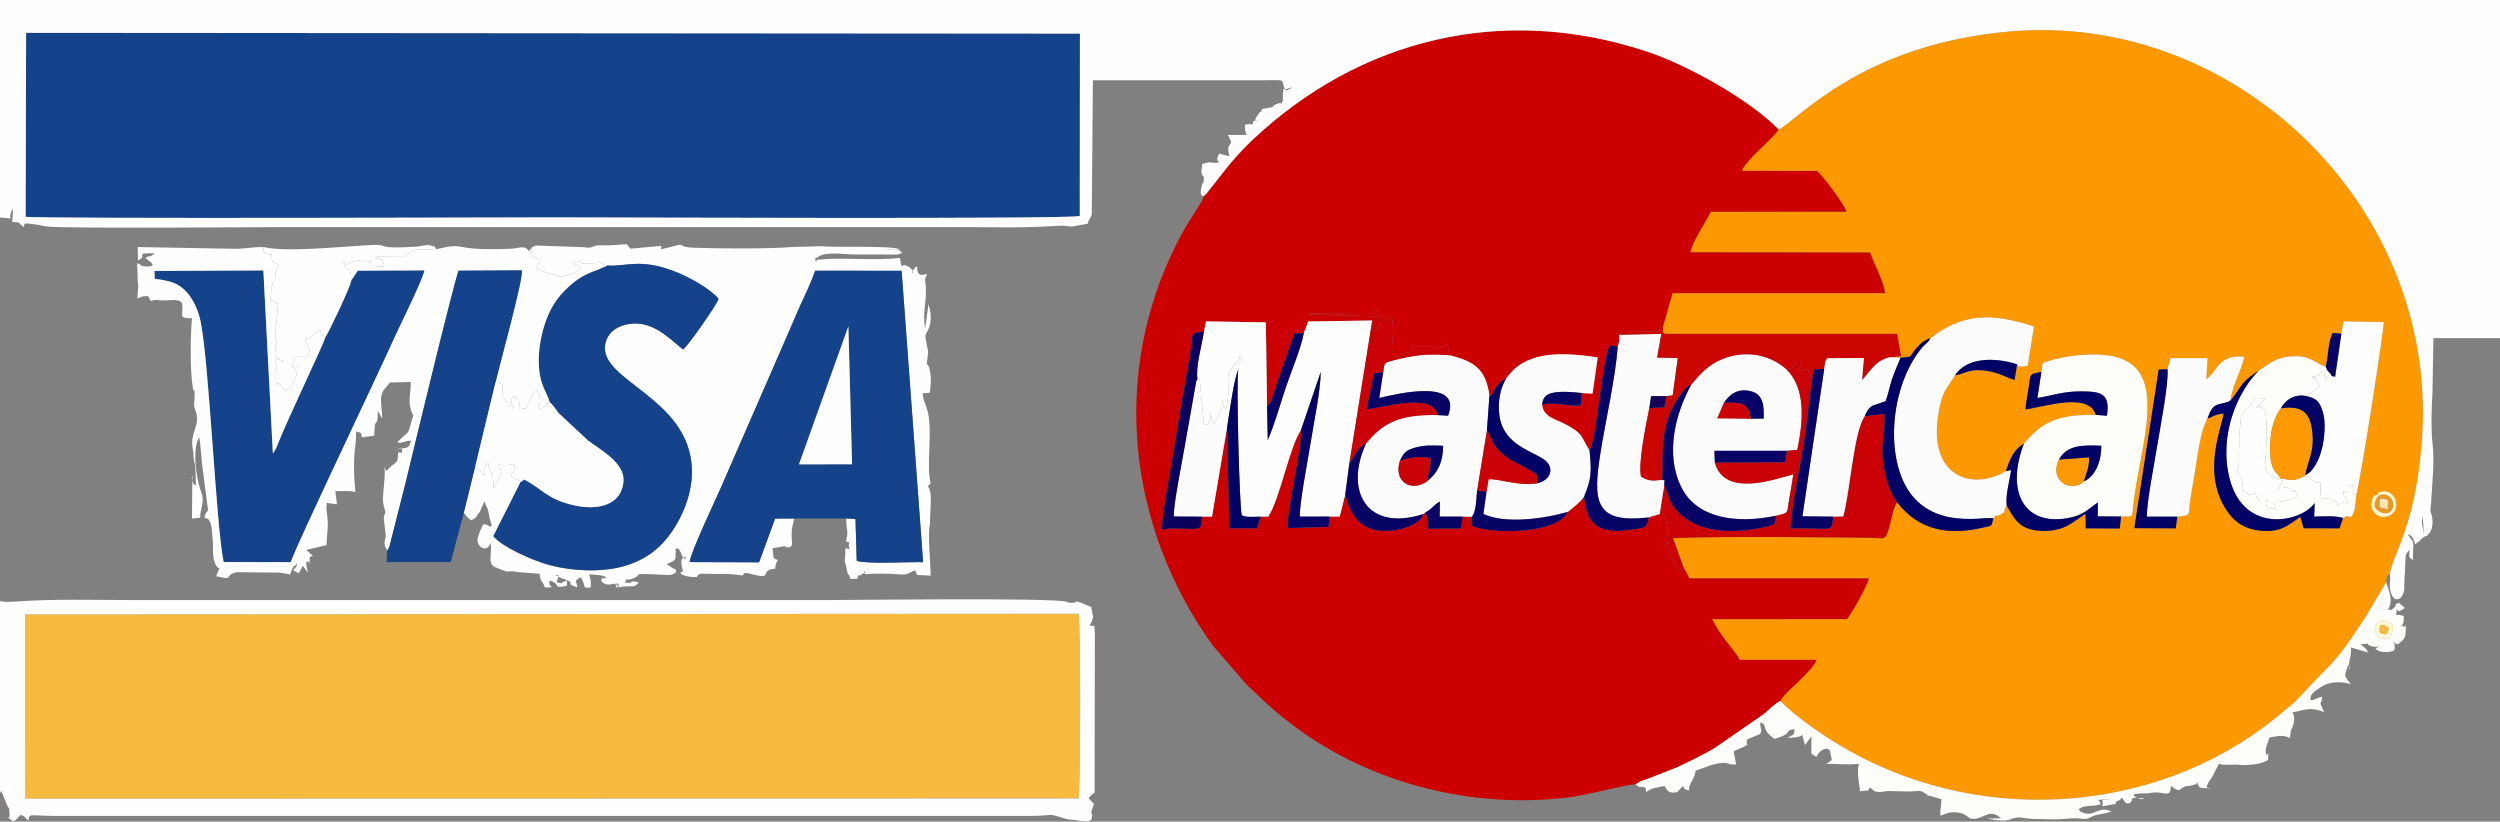 <?xml version="1.0" encoding="UTF-8"?>
<!DOCTYPE svg PUBLIC "-//W3C//DTD SVG 1.1//EN" "http://www.w3.org/Graphics/SVG/1.1/DTD/svg11.dtd">
<!-- Creator: CorelDRAW 2019 (64-Bit) -->
<svg xmlns="http://www.w3.org/2000/svg" xml:space="preserve" width="516.467mm" height="169.736mm" version="1.1" style="shape-rendering:geometricPrecision; text-rendering:geometricPrecision; image-rendering:optimizeQuality; fill-rule:evenodd; clip-rule:evenodd"
viewBox="0 0 23417.33 7696.05"
 xmlns:xlink="http://www.w3.org/1999/xlink"
 xmlns:xodm="http://www.corel.com/coreldraw/odm/2003">
 <rect x="0" y="0" width="23417.33" height="7696.05" fill="#808080" stroke="none"/>
 <defs>
  <style type="text/css">
   <![CDATA[
    .fil10 {fill:#020264}
    .fil11 {fill:#080466}
    .fil13 {fill:#0B015C}
    .fil3 {fill:#14438B}
    .fil18 {fill:#150157}
    .fil8 {fill:#CA0105}
    .fil9 {fill:#CB0502}
    .fil1 {fill:#CC0001}
    .fil17 {fill:#E99A26}
    .fil14 {fill:#EE9633}
    .fil20 {fill:#F5BA3D}
    .fil2 {fill:#F5BA3E}
    .fil0 {fill:#FC9800}
    .fil19 {fill:#FCE7B6}
    .fil7 {fill:#FCFCFC}
    .fil12 {fill:#FD9905}
    .fil6 {fill:#FDFDFA}
    .fil16 {fill:#FEF9DA}
    .fil4 {fill:#FEFEFE}
    .fil15 {fill:#FFF4C7}
    .fil5 {fill:#FFFEFD}
   ]]>
  </style>
 </defs>
 <g id="Слой_x0020_1">
  <g id="_1444649898272">
   <path class="fil0" d="M22272.83 4630.27c20.87,-15.32 -33.29,-12.84 41.47,-26.67 121.38,-22.46 186.94,161.65 74.94,223.2 -96.56,53.06 -202.04,-32 -173.99,-137.7 15.92,-59.99 37.94,-44.41 57.59,-58.84zm-199.3 -7.51c-2.58,30.46 -15.05,149.81 -23.8,171.15 -39.04,95.23 -24.18,10.86 -102.64,57.69l-33.33 97.25 -335.9 -0.84 -26.77 -93.56c-0.78,-6.99 -2.53,-9.1 -5.23,-12.87 -113.14,77.35 -186.31,154.67 -393.97,126.51 -162.89,-22.09 -249.46,-110.71 -312.43,-214.96 -211.69,-350.45 -21.91,-763.09 -11.27,-879.52 -80.64,6.79 -91.49,26.93 -151.52,47.37 -64.71,114.27 -90.21,337.17 -115.06,486.4 -14.35,86.18 -27.83,172.38 -42.98,257.94 -27.91,157.58 21.72,161.86 -124.05,174.39l-14.67 109.16 -387.75 -1.78 228.6 -1486.23 82.47 -1.56 26.96 -104.69 348.55 0.09 -12.39 197.37c105.97,-70.35 102.35,-230.67 355.54,-211.21 -19.18,117.89 -107.29,251.68 -130.94,412.45 41.81,-42.43 78.6,-114.23 119.59,-161.91 45.06,-52.41 83.94,-76.6 146.17,-118.82 96.19,-59.37 153.08,-125.14 309.19,-134.74 180.69,-11.11 215.51,64.71 319.58,97.63 22.77,-90.48 21.01,-230.77 64.37,-317.08l81.74 7.32 21.02 -115.19 375.98 6.57c4.36,49.88 -205.43,1415.53 -255.06,1605.68zm-5412.58 -3410.37c-61.09,96.16 -307.22,281.97 -345.51,387.96l703.71 0.95c54.61,44.83 246.57,298.14 276.65,381.14l-1270.59 0.74c-39.55,83.12 -178.17,286.68 -191.41,380.22l1682.81 1.95c37.47,107.64 127.5,268.73 139.68,380.12l-1989.77 0.05 -88.4 309.7c-3.28,84.21 -12.23,35.94 17.43,72.32l2174.05 -0.24 36.81 208.13 -103.75 10.85 99.49 4.37c128.1,-10.93 70.81,0.37 146.35,-86.11 38.44,-44 70,-77.63 133.46,-96.02 293.5,-226.22 557.5,-246.59 970.47,-109.77l-59.03 366.5 -49.01 9.29c-60.84,-5.15 -34.05,-10.86 -50.84,-22.2l-23.03 147.89c-84.37,-28.27 -145.7,-67.98 -254.59,-85.38 -160.95,-25.72 -189.95,18.07 -303.99,41.85l-93.83 145.08c-25.62,52.96 -40.39,104.54 -53.58,171.31 -126.67,641.47 314.73,767.21 624.85,580.38 37.86,-119.35 76.13,-204.21 168.52,-257.78 169.82,-197.29 299.34,-274.18 672.9,-269.76 -61.16,-218.66 -493.59,-72.23 -658.75,-50.65 5.69,-74.53 21.78,-143.17 32.6,-218.55 16.72,-116.55 2.04,-112.52 116.91,-132.59 19.12,-88.93 -15.06,-78.19 74.84,-104.8 153.88,-45.55 331.74,-66.09 494.64,-55.48 637.79,41.51 391.13,724.26 305.28,1299.38 -38.32,256.72 7.15,208.04 -127.93,215.22l-13.09 112.01 -318.55 -1.83 -1.18 -136.46c-127.76,81.68 -200.3,170.22 -419.97,160.05 -197.82,-9.15 -244.12,-107.68 -319,-237.11 -45.2,63.17 8.5,40.78 -49.66,80.75 -43.26,29.73 -41.97,-9.39 -75.38,40.12 -18.41,75.42 -9.64,65.69 -88.58,84.4 -326.92,77.48 -604.5,32.71 -813.14,-235.78 -36.15,53.34 -50.19,152.86 -72.19,229.21 -40.33,139.97 -38.11,103.95 -198.52,102.67 -546.71,-4.35 -1314.35,-14.48 -1828.76,3.43l97.57 270.52 56.69 107.46 1680.52 -0.04c-20.23,79.61 -158.21,324.91 -205.07,380.87l-1262.32 0.74c32.56,69.71 83.09,143.42 128.77,203.59 47.18,62.14 98.53,116.4 127.62,177.54l721.26 0.31c-42.89,115.49 -312.84,310.62 -337.73,385.21 138.08,148.24 432.08,347.37 637.87,463.29 1300.78,732.73 2978.17,584.16 4085.73,-375.69 61.08,-52.94 81.54,-60.8 143.22,-128.9 316.97,-349.92 292.55,-254.17 607.77,-735.8l199.72 -335.25c1.89,-32.03 -5.43,-54.59 32.75,-76.22 35.65,-203.14 244.98,-461.58 302.22,-1262.85 155.12,-2171.48 -1735.07,-4003.19 -3855.91,-3820.58 -1405.11,120.98 -1997.4,839.99 -2170.08,918.3z"/>
   <path class="fil1" d="M11270.23 1840.4c-6.37,38.74 8.89,0.56 -19.68,52.73 -60.61,110.65 -122.6,179.18 -225.51,382.32 -630.14,1243.92 -453.48,2671.75 333.32,3769.14l318.79 368.96c152.22,137.16 163.25,165.03 363.16,324.88 735.79,588.34 1742.3,857.08 2703.49,723.53 121.54,-16.89 515.97,-118.68 576.4,-115.6l44.82 -25.92c14,-6.26 37.13,-13.37 47.8,-16.93l287.65 -112.52c129.43,-58.72 235.38,-112.71 350.68,-177.21l473.01 -326.88c36.41,-30.5 109.6,-104.57 153.5,-120.81 24.88,-74.59 294.83,-269.72 337.73,-385.21l-721.26 -0.31c-29.09,-61.14 -80.44,-115.39 -127.62,-177.54 -45.68,-60.17 -96.21,-133.88 -128.77,-203.59l1262.32 -0.74c46.85,-55.96 184.83,-301.26 205.07,-380.87l-1680.52 0.04 -56.69 -107.46c-0.2,2.56 0.09,4.7 -0.44,7.68 -5.18,28.7 -15.42,17.78 -41.61,8.39 3.52,1.59 -24.54,0.12 -59.31,-86.78 -52.98,-132.42 -0.69,-109.08 -86.92,-105.25 41.18,-48.4 -7.9,-33.72 63.98,-47.9 -86.46,-43.71 -5.41,-15.63 -29.9,-175 -8.66,-56.38 -30.26,-59.43 -28.76,-110.54l-12.5 -16.05c-3.83,4.87 -8.88,9.9 -12.53,14.38 -3.95,4.85 -9.45,10.03 -14,15.21l-104.35 32.19c-8.69,102.75 -44.26,98.34 -148.67,112.74 -74.73,10.3 -153.98,22.05 -235.11,5.01 -154.04,-32.36 -200.49,-133.82 -219.72,-312.7 -46.86,63.67 -91.39,91.87 -151.31,142.83 -98.61,205.48 -698.9,214.54 -897.64,131.85l-1.86 -86.75 -86.35 -0.78 -14.24 111.46 -308.27 2.02c-13.01,-66.23 -1.75,-103.21 -25.83,-153.44l-20.34 16.16c-22.15,74.54 -111.34,109.53 -181.61,132.42 -76.79,25.02 -187.44,33.71 -266.43,16.88 -169,-36.01 -241.34,-170.54 -283.24,-333.64l-51.84 207.75 -96.29 0.06 -8.48 97.74 -385.48 9.46c1.8,-206.5 140.99,-765.81 128.05,-919.36 -108.84,159.9 -194.85,638.05 -307.01,812.64l-71.34 0.26 -33.09 109.41 -260.65 0.1 -20.81 -943.7 -141.11 833.33 -91.96 1.05c-14.26,116.43 -3.07,115.29 -126.84,114.15 -81.42,-0.76 -177.43,-11.65 -251.32,9.37 -9.01,-104.43 124.34,-777.53 149.48,-979.46l123.06 -714.99c25.05,-143.22 -20.82,-149.13 121.4,-160.99l19.66 -97.16 560.85 8.86 11.03 782.47c49.11,-31.77 51.97,-91.6 76,-161.48l180.28 -516.2 88.08 -4.16 41.52 -108.75 599.76 -9c52.6,40.39 28.92,-17.02 38.43,84.82 54.63,-55.8 18.66,-43.36 15.91,-122.5 -91.81,-5.56 -644.15,-15.24 -658.39,-21.38 74.71,-21 492.27,9.37 563.38,-4.35 95.39,-18.41 16.5,8.76 87.43,-43.55 8.41,39.2 8.97,63.47 60.91,80.68 4.33,1.43 9.04,2.14 13.5,3.07 18.36,3.78 8.46,1.5 26.87,1.9 7.64,0.17 32.32,-4.39 37.45,-5.82 21.81,162.69 0.35,196.07 -0.95,267.34 -1.2,65.67 19.66,84.81 29.83,100.55 89.59,-15.85 8.94,-40.14 173.6,-46.39 -16.69,-57.61 -40.35,-30.85 14.62,-48.17 1.23,-0.39 46.79,-7.29 47.55,-7.32 50.28,-1.99 93.08,16.12 164.66,9.68 96.63,-8.69 18.07,2.15 87.84,-32.65 6.55,52.16 13.1,59.31 23.49,109.52 228.46,57.91 338.02,128 371.29,377.92 39.94,-1.74 24.91,-25.03 59.26,-74.85 22.3,-32.33 50.8,-65.02 94.73,-80.33 168.2,-255.05 491.95,-259.78 860.7,-202.11l-48.77 338.81 -100.05 -5.23 -12.99 117.53c-112.86,10.73 -214.97,-34.57 -360.02,-11.4 12.56,125.05 138.98,139.7 238.46,196.08 149.28,84.59 119.83,95.85 206.66,236.23 69.2,-109.41 118.9,-892.76 194.38,-985.88l69.59 12.46c13.48,-44.3 22.15,-67.24 10.46,-111.23 33.37,-31.44 -0.29,-9.57 46.81,-26.01l337 -6.45c0.56,-99.67 -6.46,-6.14 30.56,-47.98l88.4 -309.7 1989.77 -0.05c-12.18,-111.39 -102.22,-272.48 -139.68,-380.12l-1682.81 -1.95c13.24,-93.53 151.87,-297.09 191.41,-380.22l1270.59 -0.74c-30.08,-83 -222.04,-336.31 -276.65,-381.14l-703.71 -0.95c38.28,-105.99 284.42,-291.79 345.51,-387.96 -271.03,-278.59 -856.15,-603.93 -1229.74,-728.27 -1356.63,-451.53 -2696.37,-120.42 -3703.77,830.39 -74.21,70.03 -168.6,172.21 -237.22,258.75l-191 242.25c-17.18,17.61 -9.75,10.6 -28.99,24.91z"/>
   <path class="fil2" d="M236.53 7481.25l9866.63 -2.11c19.86,-92.32 19.62,-1651.91 0.02,-1730.42l-9868.71 6.12 2.06 1726.42z"/>
   <path class="fil3" d="M239.93 2030.85c166.56,19.82 4790.05,5.21 4942.59,5.21 486.96,0 4847.61,18.49 4931.63,-12.94l1.4 -1708.42 -9870.98 -7.2 -4.64 1723.36z"/>
   <path class="fil4" d="M244.58 307.5l9870.98 7.2 -1.4 1708.42c-84.03,31.42 -4444.67,12.94 -4931.63,12.94 -152.55,0 -4776.03,14.62 -4942.59,-5.21l4.64 -1723.36zm-244.58 1729.23l96.03 10.22c1.15,-21.64 -3.12,-25.38 4.42,-48.28 13.02,-39.54 6.8,-19.37 22.13,-41.85l-7.83 122.7c88.33,1.85 48.93,7.52 109.18,47.87 5.53,-46.9 8.49,-35.2 80.83,-28.33 83.23,7.91 71.21,16.38 143.46,23.26 203.32,19.35 1990.67,5.07 2239,5.07l6398.18 0c210.25,0 431.06,6.43 639.82,-2.65 238.21,-10.37 195.51,-16.96 312.92,-2.62l150.95 -26.72c15.16,-65.72 0.99,0.17 24.91,-57.97 15.47,-37.62 -2.64,28.21 12.63,-34.99l10.45 -1250.57 1631.88 -0.29c205.17,-3.84 112.94,-4.45 175.61,96.1 35.74,-14.04 28.41,-4.81 58.68,-31.83l-40.33 14.61c-11.93,2.09 -2.25,5.97 -39.64,1.38 -24.33,142.7 20.58,134.81 -10.61,111.97 -22.17,62.41 9.48,5.75 -46.35,27.35 -100.48,38.88 40.79,18.11 -145.67,49.89 -10.59,46.77 14.34,-4.14 -27.46,39.02l-25.18 38.5c-40.6,65.01 67.77,-1.91 -27.25,37.18 -18.19,59.76 11.48,12.02 -79.98,31.99l1.36 44.31c0.51,3.6 1.13,9.1 1.81,12.8 0.01,0.06 12.4,37.61 12.75,38.87l-175.7 0 31.82 63.9c-8.03,43.41 -47.93,25.05 -16.07,136l-95.97 -24.03c-14.6,30.42 -34.08,49.62 0,80.05 -84.01,20.14 -45.3,-17.14 -159.96,15.91 0.02,56.36 -19.73,58.95 2.58,107.01l8.59 10.79c0.21,0.2 2.63,0.35 2.8,0.41 0.16,0.06 1.38,-2.29 1.49,-2.32 0.15,-0.04 1.45,-2.85 0.62,-3.84 -2.03,119.76 -1.48,13.88 -22.05,101.85 -15.13,64.72 -7.99,73.9 15.4,90.94 19.24,-14.31 11.82,-7.3 28.99,-24.91l191 -242.25c68.62,-86.54 163.02,-188.71 237.22,-258.75 1007.4,-950.81 2347.14,-1281.92 3703.77,-830.39 373.59,124.34 958.71,449.69 1229.74,728.27 172.68,-78.31 764.97,-797.32 2170.08,-918.3 2120.84,-182.61 4011.03,1649.1 3855.91,3820.58 -57.24,801.27 -266.57,1059.71 -302.22,1262.85 11.73,31.19 -5.04,94.35 2.12,137.43 27.22,163.77 135.85,98.79 134.16,-14.08 -0.05,-3.48 -0.78,-7.99 -0.86,-11.57l14.14 -289.8c6.32,-17.74 27.73,-39.83 35.29,-48.97 0,82.94 -14.27,62.08 31.99,95.97 0,-209.25 24.78,-136.25 -48.07,-239.93 46.19,-0.44 58.76,62.85 69.52,92.07l42.05 -32.42c2.13,-3.13 5.11,-6.36 7.31,-9.44 20.76,-29.07 31.63,4.51 33.65,-66.65 3.07,-108.44 -7.15,13.77 -19.23,-83.31 -5.83,-46.8 4.43,-32.45 5.36,-81.59l14.13 202.74c49.32,-18.55 8.22,4.83 38.64,-22.82 41.41,-37.65 44.69,-107.34 37.06,-157.89 -8.9,-58.91 -21.18,-33.92 -14.52,-101.59 1.32,-13.46 4.56,-24.76 6.23,-48.84 0.25,-3.57 0.12,-8.07 0.31,-11.64l0.67 -23.34c9.32,-158.02 30.56,-344.35 9.95,-517.22 -14.18,-118.95 -8.66,-344.86 0.31,-465.69l8.57 -511.77 623.82 0 0 -3167.18 -23417.33 0 0 2036.73z"/>
   <path class="fil4" d="M5689.25 2487.24c175.14,12.46 296.18,-69 616.74,49.84 141.14,52.32 350.09,169.57 424.86,262.12 -13.86,52.33 -293.62,451.53 -332.67,474.36 -129.06,-100.58 -294.11,-290.89 -538.14,-232.68 -102.7,24.5 -178.92,91.33 -192.44,195 -43.44,333.13 781.25,490.18 812.89,1146.21 11.13,230.67 -86.43,452.59 -187.58,598.87 -104.08,150.52 -242.32,265.39 -458.28,324.65 -213.95,58.72 -489.1,42.08 -696.46,-15.23 -149.34,-41.27 -432.5,-166.2 -516.65,-267.83l255.13 -506.79c-24.53,-45.02 -41.78,-3.55 -94.02,-64.99 32.8,-52.95 56.39,4.11 31.91,-99.95 -4.99,-1.33 -12.36,-5.42 -15.5,-0.08 -0.49,0.83 -86.78,14.06 -128.38,0 10.6,96.84 53.31,24.68 20.61,104.37l-68.6 119.57c-0.24,-202.73 -43.86,-118.89 -47.99,-239.85 -21.91,25.82 -20.41,4.71 -34.78,51.15 -17.33,56.05 -14.87,-4.9 2.71,76.65 -2.89,-5.35 -7.95,-18.09 -10.41,-14.99l-21.21 -26.81c-67.97,-76.71 -6.73,39.56 -56.87,-63.93l-110.19 448.22c38.83,33.09 17.93,35.45 70.8,68.08 68.18,-35.21 25.14,-17.55 78.79,-77.16l43.87 -98.71c30.21,76.41 29.98,49.51 42.99,125.34 0.51,2.99 0.81,7.79 1.39,10.85l4.93 22.33c1.14,4.53 5.65,18.37 6.92,22.67 0.89,3.02 2.63,7.87 3.47,10.71l9.68 37.43c-50.26,17.92 8.06,-8.74 -80.06,-16.08 -17.38,36.23 -59.59,124.5 -53.42,159.56 10.94,62.12 86.55,105.24 122.78,16.4 16.16,94.85 -31.76,183.86 33.87,222.85l103.12 41.49c66.72,8.18 31.76,-9.53 123.36,8.63l198.13 14.94c7.37,88.62 29.67,59.35 47.98,127.96 134.34,-2.99 18.33,7.8 47.98,-63.98 109.94,29.35 16.78,81.34 159.96,47.98l0 -47.98c-94.21,25.16 -3.46,35.59 -95.97,16 19.12,-82.04 31.66,-45.65 -15.99,-63.98 59.19,-10.27 10.91,2.4 41.85,16.58l18.08 7.65c175.13,58.78 2.97,36.65 147.93,87.65 -6,-78.57 -34.61,-51.24 32.07,-95.89 62.55,93.4 2.8,104.7 95.97,95.97 0,-74.85 -0.78,-67.69 -16,-122.66 31.83,2.69 108.32,6.21 132.06,15.18 61.03,23.05 9.65,17.99 9.64,17.99 -32.89,39.86 -0.43,-62.88 -29.73,25.5 46.25,63.12 99.65,26.02 148.53,28.48 23.66,1.19 2.07,-31.41 12.41,5.69 25.65,92.06 -49.58,-75.23 -16.98,29.81 62.26,-5.18 45.32,-9 115.08,-10.39 46.68,-0.93 61.24,5.56 92.86,-37.59 -117.12,-27.29 -24.35,21.94 -127.96,0 29.97,-69.15 -21.61,5.12 85.55,-40.31 79.46,-33.69 -33.97,-43.7 203.91,-33.9 131.23,5.4 145.41,16.35 190.39,-21.76 -21.31,-75.9 4.71,-9.02 -25.45,-32.16l-65.14 -42.44c107.85,-44.46 77.39,-42.88 85.89,-106.49 6.57,-49.2 -24.02,-21.91 20.69,-42.94 37.75,30.07 46.74,145.46 79.97,80.14 -26.01,11.95 -72.13,-3.92 -31.99,138.49 -59.23,10.82 1.09,53.37 127.96,53.37 25.63,-49.17 34.86,-28.58 174.41,-30.69 108.85,-1.65 152.86,0.78 257.47,14.62 2.58,-2.6 5.95,-11.51 6.82,-8.61 0.15,0.53 -5.62,-25.71 54.82,-9.38 249.27,67.38 75.12,-32.01 242.27,-45.92 4.39,-52.79 3.24,-36.01 23.95,-79.97 -3.2,-2.41 -9.54,-8.66 -10.76,-5.34 -0.37,1 -26.84,-5.75 -31,-27.86 -0.97,-5.14 -5.6,-75.58 -6.23,-78.77l108.72 -18c60.18,9.73 -40.34,18.88 59.27,7.31 23.94,-33.43 10.22,-31.68 9.31,-104.56 -1.07,-85.95 11.7,-85.48 22.6,-162.3l-177.24 0.48 -150.24 409.78 -650.11 -2.28c9.53,-93.69 237.22,-571.68 289.16,-689.84l593.14 -1360.61c46.91,-108.62 93.6,-217.09 144.46,-333.08 43.87,-100.04 113.72,-236.82 148.05,-345.83l810.62 1.17 201.12 2729.07c-135.81,-3.55 -528.79,19.46 -622.03,-12.8l-11.3 -391.28 -85 -5.12c-7.26,101.27 27.29,112.51 -5.31,213.91 28.75,11.84 27.79,6.89 30.69,6.48l-3.34 33.15c0.37,3.72 3.9,17.2 3.88,20.2 -0.2,24.52 32.08,16.82 -36.54,4.23 3.8,128.13 -16.06,104.49 4.91,154.51l13.6 67.66c10.89,50.69 12.09,-1.95 29.39,65.67l63.98 0c22.32,-76.26 -2.63,-6.76 38.25,-40.36 38.88,-31.96 25.98,12.69 41.65,-39.7 -55.49,55.98 36.25,31.04 69.08,31 46.39,-0.05 104.41,0.05 154.88,0.63 54.26,0.63 113.17,13.05 157.19,5.02 9.61,-1.75 62.15,-32.8 82.81,-36.66l15.99 42.68 127.81 6.93c0.16,-109.16 -30.04,-400.81 -6.87,-476.62l7.86 -212.58c1.57,-57.03 2.41,-102.47 -26.4,-148.28l25.49 -27.82c-45.12,-170.18 26.31,-512.76 -35.04,-698.12l-7.82 -22.96c-21.83,-66.3 -26.13,-54.56 -31.65,-121.29l66.56 -5.39c12.18,-81.49 16.51,-163.27 -7.34,-238.31 -20.66,-64.98 -27.33,23.74 -15.01,-83.96 6.56,-57.3 13.44,-38.15 -1.58,-107.32 -33.82,-155.7 -12.86,-87.89 22.44,-196.06 20,-61.31 8.85,-141.86 -10.41,-205.79l-31.39 228.68c-28.55,-143.81 15.8,-237.66 5.88,-389.84 -6.09,-93.44 -18.01,-46.72 13.45,-121.78 -64.03,22.58 -94.49,14.65 -96.05,-69.2 -6.41,5.04 -17.31,2.68 -19.47,14.79 -1.78,10.01 -12.94,9.78 -14.58,13.99 -26.8,69.13 -10.42,9.06 2.05,35.12 -6.92,-38.33 -49.94,-72.42 -88.8,-76.07 -21.03,-1.98 -23.81,43.59 -39.16,-67.8 -251.62,29.69 -532.03,-6.07 -740.07,15.35 -57.04,5.88 -16.27,-11.55 -41.91,13.07 -0.83,0.8 -2.24,5.08 -2.71,5.89 -0.49,0.83 -0,5.88 -0.23,6.61 -0.24,0.78 -0.1,5.03 1.15,7.06 -14.61,-58.73 -19.02,-30.59 22.36,-59.65 70.68,-49.63 238.52,-20.41 329.62,-20.41 74.65,0 149.29,-0.06 223.94,0 37.55,0.03 75.18,0.82 112.58,0.92 62.58,0.17 70.91,7.06 116.65,-16.92 -22.12,-24.54 -37.24,-30.29 -84.15,-34.23 -17.54,-1.47 -74.83,1.92 -97.09,2.18l165.32 0.05c-119.53,-39.37 -571.25,-13.15 -741.17,-29.06l-271.92 7.61c-210.51,18.15 -685.77,15.09 -927.74,6.6 -168.38,-5.9 -53.62,-53.38 -198.75,-9.72l-105.16 24.57c-6.65,-52.92 4.02,36.41 3.24,-12.84 -0.19,-12.3 8.77,5.9 -3.24,-19.15l-277.99 25.31c-28.25,-2.95 13.6,23.35 -19.96,-15.56l-21.96 -25.67c-69.13,3.05 -140.93,14.06 -208.3,10.46 -143.11,-7.67 -78.79,36.5 -195.74,17.58l-443.72 -15.66c-57.28,60.53 -36.07,-12.69 -47.91,99.43l82.34 32.8c2.12,41.2 -5.53,18.15 -13.73,35.67 -37.18,79.41 -15.99,31.72 -10.08,50.83l77.28 31.25c4.45,1.62 51.59,17.95 69.66,22.65l35.12 7.5c47.05,11.7 19.86,20.11 67.66,6.48l92.44 -28.62c28.81,-5.72 19.67,-8.49 61.7,-46.52 -2.41,-3.59 -8.56,-10.95 -10.17,-8.04l-19.83 -16.45c-32.07,-31.68 -15.11,21.74 -32.57,-39.49 32.4,-3.51 33.1,-1.73 63.72,6.91 29.15,8.22 -15.25,19.92 86.19,15.45 9.49,-0.42 26.69,-3.93 38.19,-5.08 89.24,-8.92 65.17,9.57 126.68,22.65z"/>
   <path class="fil5" d="M234.47 5754.83l9868.71 -6.12c19.6,78.52 19.83,1638.1 -0.02,1730.42l-9866.63 2.11 -2.06 -1726.42zm-234.47 1673.42c23.01,-25.1 -4.86,-49.67 65.29,110.76 28.41,64.97 16.95,-9.07 22.88,75.19 8.26,117.3 -2.41,-7.96 -8.2,47.7l46.33 34.16c6.73,-4.64 12.87,-15.78 15.18,-12.19 2.19,3.39 9.7,-7.14 12.53,-9.7l32.81 -34.06c1.05,-1.23 2.74,-5.4 5.11,-7.1 45,10.58 39.58,25.73 73.53,54.36 12.98,-74.9 -2.02,-44.74 262.37,-44.72l9117.4 0c254.11,0 136.15,-35.09 351.47,30.61l94.23 10.99c27.53,3.56 23.1,5.37 49.04,6.37 61.04,2.34 26.79,7.18 81.1,-9.6 18.25,-58.86 0.91,-58.43 1.91,-71.67 0.28,-3.62 0.15,-8.1 0.69,-11.77l22.94 -63.7c-54.26,-76.05 -74.52,-37.05 6.37,-111.97l2.68 -1473.37c-10.22,-138.05 14.92,-61.96 -50.51,-94.18 25.48,-26.07 27.85,-47.98 33.59,-77.7l-17.13 -91.03 -100.7 -41.85c-77.65,-20.92 -12.66,-3.73 -64.92,1.33 -45.2,4.38 -29.87,3.04 -53.59,-4.12 -3.55,-1.07 -7.43,-3.44 -11.2,-4.65 -123.5,-39.55 -2095.44,-15.48 -2249.43,-15.48 -2159.39,0 -4318.77,0 -6478.16,0 -371.05,0 -753.31,-12.65 -1121.02,13.82 -6.22,0.45 -9.65,0.24 -15.62,0.58 -5.69,0.32 -9.46,0.22 -14.86,0.48l-38.05 1.93c-32.21,0.7 -17.46,0.95 -74.09,-7.26l0 1797.86z"/>
   <path class="fil3" d="M7946.63 3057.4l34.52 1291.22 -497.16 0.89 462.63 -1292.11zm-508.83 1799.57l490.64 -0.34 85 5.12 11.3 391.28c93.24,32.26 486.22,9.25 622.03,12.8l-201.12 -2729.07 -810.62 -1.17c-34.33,109.01 -104.18,245.79 -148.05,345.83 -50.86,115.99 -97.55,224.46 -144.46,333.08l-593.14 1360.61c-51.94,118.16 -279.63,596.15 -289.16,689.84l650.11 2.28 150.24 -409.78 177.24 -0.48z"/>
   <path class="fil3" d="M3290.16 2627.4c-4.54,55.51 -224.12,514.48 -244.22,533.73 -20.19,78.34 -342.94,741.88 -450.77,1015.09 -14.11,35.75 0.87,5.45 -16.61,35.59 -16.74,28.86 -6.96,14.85 -22.57,34.74l-89.14 -1713.68 -1020.06 4.93 2.94 73.74c150.04,20.68 216.09,37.14 295.86,121.52 59.99,63.46 111.81,169.32 133.87,279.58 81.57,407.6 144.03,1911.79 215.27,2251.88l628.37 1.36c60.93,-177.97 822.46,-1767.69 950.4,-2057.17 53.88,-121.9 290.05,-592.69 302.36,-676.42l-625.04 3.23 -60.67 91.88z"/>
   <path class="fil3" d="M5689.25 2487.24l-92.18 40.49c-99.52,33.38 -174.25,74.82 -245.83,136.41 -84.88,73.04 -159.59,157.47 -214.46,282.41 -52.65,119.9 -88.42,277.39 -90.23,412.44 -3.31,245.44 72.62,298.36 102.94,410.15 29.55,20.55 57.08,66.88 82.78,100.05l273.09 254.7c114.61,89.02 349.15,209.46 334.87,386.21 -17.94,222.08 -239.87,273.43 -463.33,223.29 -251.94,-56.53 -290.73,-149.54 -466.3,-242.08 -6.33,6.03 -30.76,21.56 -33.95,24.47l-255.13 506.79c84.14,101.63 367.31,226.55 516.65,267.83 207.36,57.3 482.51,73.94 696.46,15.23 215.97,-59.27 354.21,-174.13 458.28,-324.65 101.14,-146.28 198.71,-368.2 187.58,-598.87 -31.65,-656.03 -856.34,-813.08 -812.89,-1146.21 13.52,-103.68 89.74,-170.51 192.44,-195 244.03,-58.21 409.08,132.1 538.14,232.68 39.05,-22.82 318.81,-422.02 332.67,-474.36 -74.77,-92.56 -283.72,-209.8 -424.86,-262.12 -320.56,-118.84 -441.61,-37.38 -616.74,-49.84z"/>
   <path class="fil4" d="M3627.08 5155.3c11.87,-15.1 9.68,-10.78 21.03,-36.72l155.35 -612.91c63.31,-264.49 443.05,-1838.3 491.75,-1970.13l593.78 -3.16c7.51,101.82 -207.07,875.58 -247.09,1045.99l64.79 22.3c-1.02,126.58 1.64,118.17 77.43,207.74 14.89,17.61 -28.07,14.93 30.59,14.5 -29.49,-65.28 -35.15,3.33 -16,-111.88 69.14,38.62 21.86,-25.61 63.31,53.73 9.39,17.99 6.47,41.19 7.41,67.34l72.95 -11c3.5,-59.66 9.29,-50.47 48.94,-120.99l38.06 -50.86c67.72,150.05 -3.94,135.47 25.17,191.95l72.97 -60.43c45.6,-28.96 8.82,5.32 21.95,-11.61 -30.32,-111.79 -106.25,-164.71 -102.94,-410.15 1.82,-135.04 37.59,-292.54 90.23,-412.44 54.86,-124.94 129.58,-209.37 214.46,-282.41 71.59,-61.6 146.31,-103.03 245.83,-136.41l92.18 -40.49c-61.51,-13.09 -37.44,-31.58 -126.68,-22.65 -11.49,1.15 -28.69,4.66 -38.19,5.08 -101.44,4.47 -57.04,-7.23 -86.19,-15.45 -30.62,-8.64 -31.33,-10.42 -63.72,-6.91 17.47,61.23 0.5,7.82 32.57,39.49l19.83 16.45c1.61,-2.91 7.76,4.45 10.17,8.04 -42.03,38.03 -32.89,40.8 -61.7,46.52l-92.44 28.62c-47.81,13.63 -20.62,5.22 -67.66,-6.48l-35.12 -7.5c-18.07,-4.7 -65.21,-21.02 -69.66,-22.65l-77.28 -31.25c-5.9,-19.12 -27.09,28.57 10.08,-50.83 8.2,-17.52 15.86,5.53 13.73,-35.67l-82.34 -32.8c11.84,-112.12 -9.37,-38.9 47.91,-99.43 -46.95,12.19 -40.37,23.59 -69.29,53.29 -36.97,-62.84 -91.17,-25.96 -169.76,-22.82 -114.78,4.6 -323.33,9.46 -438.44,-14.27 -125.21,-25.81 -170.4,4.38 -260.94,17.47l-196.02 7.53c-49.87,10.18 -73.58,56.29 -81.2,58.22l-249.96 0.41c-68.59,17.04 -4.04,-22.09 -38.04,31.58 18.72,-19.73 -35.96,-24.75 25.82,-11.09 53.84,11.91 47.99,51.49 54.16,75.07 -178.82,0 -125.34,-7.51 -127.8,-47.98 -21.34,-0.66 -56.73,-1.25 -72.78,-2.31 -3.46,-0.23 -25.94,-2.49 -28.97,-2.61l-22.89 -0.01c-113.12,14.35 -107.16,84.54 -131.44,4.93 50.93,45.22 -36.8,21.37 66.71,96.13 5.22,39.26 5.27,42.21 8.44,84.04l60.67 -91.88 625.04 -3.23c-12.31,83.73 -248.48,554.52 -302.36,676.42 -127.94,289.47 -889.47,1879.2 -950.4,2057.17l-628.37 -1.36c-71.24,-340.09 -133.69,-1844.28 -215.27,-2251.88 -22.06,-110.25 -73.88,-216.11 -133.87,-279.58 -79.76,-84.38 -145.82,-100.85 -295.86,-121.52l-2.94 -73.74 1020.06 -4.93 89.14 1713.68c15.61,-19.89 5.83,-5.88 22.57,-34.74 17.48,-30.14 2.5,0.16 16.61,-35.59 107.83,-273.21 430.58,-936.75 450.77,-1015.09 -53.87,-43.49 -40.02,-66.23 -54.8,-79.4 -47.28,60.25 -20.96,25.19 -67.45,66.48 -30.44,27.03 -23.23,22.15 -38.49,25.94 -5.5,1.36 -8.91,-9.04 -22.1,-7.06 -1.03,103.06 65.02,59.03 18.81,175.95l-114.78 0 -26.8 82c-0.91,-2.34 -3.26,9.34 -5.2,13.9 91.31,2.68 21.55,-10.93 35.97,32.17 10.05,30.05 6.2,48.23 -7.5,81.23l-42.2 77.57c-2.29,2.35 -6.41,5.81 -8.82,7.87l-41.27 22.45c-115.56,-173.65 -89.93,57.68 -97.09,-141.65 -1.37,-38.11 19.54,-70.27 19.47,-73.5l-18.35 -85.95c135.42,35.63 64.3,16 63.98,31.99 -7.11,-53.01 6.46,9.26 -28.53,-34.53 -41.29,-51.67 -35.11,31.96 -31.24,-92.56 2.43,-78.46 25.27,13.54 2.06,-80.92 -19.54,-79.53 40.38,-266.47 7.7,-339.14 -19.78,-43.99 48.66,31.62 -20.68,-21.31 -67.02,-51.16 -1.61,53.02 -23.03,-11.98 -1.95,-5.92 -9.07,-3.38 -12.94,-6.18 6.86,-47.16 4.41,-81.95 13.9,-121.75 28.48,-119.46 25.27,6.19 35.71,-127.51 5.52,-70.73 18.1,-9.32 25.06,-75.96 -64.24,-33.31 -56.66,-6.84 -63.98,-96.05 -61.41,-2.13 -65.52,-4.91 -77.17,-44.8l4.27 -24.41c-107.63,-0.48 -167.03,15.42 -262.43,16.47l-917.78 -16.55 1.46 124.51c110.01,-41.21 -55.71,-70.59 158.5,-65.75 -65.72,52.28 -25.94,7.18 -87.05,42.6 11.35,19.4 151.37,91.19 -14.11,79.23 -3.54,-0.25 -8.47,-1.5 -12.02,-2.28 -47.98,-10.61 13.67,-3.55 -52.08,-27.2l5.65 177.38c7.2,47.66 1.96,-6.83 4.68,30.42l-8.57 122.8c56.57,-18.75 18.98,-18.13 99.51,-23.07l26.77 47.98c59.78,-20.97 35.58,-7.38 105.9,-7.45 6.62,-0.01 48.44,-0.14 49.31,-0.16l66.1 -3.3c97.73,6.68 71.83,49.86 71.83,154.87 29.02,17.1 42.55,16 92.44,16 -14.92,140.26 -19.52,492.58 6.85,644.61 17.18,99.03 17.75,-47.4 17.82,84.99 0.03,51.1 -12.24,58.12 -0.89,110.32l14.36 40.83c37.18,125.84 -53.74,193.78 -34.05,324.47 6.76,44.87 8.09,34.79 10.5,93.28 3.23,78.58 20.95,8 20.95,272.52 -29.88,-29.57 -18.24,-6.15 -32.97,-54.7 -9.64,-31.77 -2.48,-28.37 0.97,-41.27l-3.93 401.74 76.83 -8.2c-1.47,-75.5 42.57,-151.69 13.15,-229.41 -52.84,-139.6 -90.11,-410.29 -21.98,-526.64 10.64,62.97 15.8,137.6 21.31,194.85l5.06 58.3c0.69,5.01 1.32,8.74 2.13,13.7l53.9 417.41c-8.67,25.24 -22.71,16.32 -34.49,69.28 51.95,30.03 18.72,-12.24 50.77,38 21.47,33.66 21.15,122.11 24.46,142.82 12.55,78.62 -5.49,177.85 22.6,243.4 46.69,108.96 64.29,-13 14.14,125.02 15.9,10.85 19.6,4.85 21.66,5.37 141.4,36.24 46.11,-9.84 167.61,-41.69l402.12 4.26c23.88,2.02 75.12,13.09 101.8,16.87 1.99,-3.03 2.08,-12.85 2.43,-10.59l20.68 -53.85c16.46,-21.6 30.82,-15.05 40.95,-48.42 -1.58,49.38 -12.22,42.08 -37.37,74.67l53.29 26.69c11.59,-19.44 22.79,-45.4 37.37,-69.29l47.99 63.98c-5.92,-42.76 -14.62,-36.46 -16,-101.36l22.06 -1.55c0.76,0.44 6.44,1.76 7.15,2.43 19.12,17.79 2.99,19.4 2.77,20.51 1.54,-71.22 -9.17,-72.27 31.99,-74.75l-63.98 -58.59 190.18 -44.37c0.99,-66.26 11.46,-143.55 11.9,-195.67 0.62,-73.08 -22.59,-155.17 -8.36,-198.91 3.31,-0.61 8.77,-2.82 10.06,0.73l84.15 11.73 -16 -124.43c65.3,4.51 122.25,-8.72 188.33,8.85 -14.21,-128.85 -18.4,-315.25 -0.34,-434.77 3.58,-23.72 2.72,-19.56 4.29,-45.04 1.66,-26.9 1.62,-57.37 3.12,-85.35 57.9,11.54 39.64,6.31 55.22,53.29l113.74 -15.91 6.43 -101.92c27.78,-66.04 11.32,9.12 23.69,-49.44 4.36,-20.64 3.16,-63.36 3.64,-85.04l40.83 76.36c3.04,-71.62 -19.74,-155.38 -6.35,-215.34 12.72,-56.96 46.37,-77.58 79.25,-122.33l195.41 -5.5c2.18,77.1 -23.02,167.34 -3.36,242.27 34.24,130.5 37.13,11.6 -1.28,166.93 -20.86,84.38 -26.46,60.69 -87.37,121.6l-34.19 34.54c33.92,11.18 68.77,-6.61 87.8,-11.87l41.05 -4.12c-18.27,77.02 -37.28,70.56 -128.85,74.59 75.43,-16.04 29.04,-6.72 47.99,37.38l-39.95 0c-6.2,82.39 1.85,78.82 -58.71,122.98l-42.07 38.28c-3.05,3.22 -6.63,8.71 -10.22,12.84 -3.27,-6.81 -21.42,-46.13 -21.46,-46.14 24.44,56.75 -21.18,267.75 -6.66,350.92 6.68,38.25 17.67,59.46 18.27,70.76 1.91,35.91 -8.85,18.06 -14.55,60.2l19.89 173.93c-14.24,62.89 -22.42,75.26 12.99,132.73z"/>
   <path class="fil4" d="M11276.74 3107.65c-17.1,119.7 -79.41,332.68 -59.85,440.65 8.86,38.37 -4.62,4.77 20.4,3.5l39.58 430.99c80.22,-27.56 34.57,8.38 60.77,-63.49 5.43,-14.89 1.08,-60.32 3.13,-66.68 0.68,47.4 3.32,74.42 31.99,114.18l41.33 -63.99c26.19,-63.47 -6.51,15.03 7.54,-25.21 1.36,-3.89 2.39,-7.97 3.74,-11.8 1.33,-3.79 2.88,-7.69 4.24,-11.48 1.39,-3.86 3.32,-7.63 4.73,-11.56 1.47,-4.1 3.51,-7.83 4.93,-12.06 1.5,-4.44 3.37,-8.27 4.73,-12.85l8.73 -90.97c0.24,12.61 -1.2,36.45 1.74,48.13 13.04,51.8 -7.56,30.37 30.25,52.43 61.89,-249.89 -49.73,-274.89 107.85,-447.52 47.47,-52.01 -17.81,-21.83 36.11,-47.53 14,40.25 -3.48,35.25 -31.91,76.52 2.61,4.14 8.53,4.36 8.17,12.19 -0.47,10.09 1.27,14.69 0.7,18.88 -0.8,5.87 -5.74,16.82 -6.76,25.57 -19.94,67.73 10.63,1314.24 33.18,1359.28 23.12,25.43 141.81,14.34 176.52,14.58l71.34 -0.26c112.15,-174.59 198.17,-652.74 307.01,-812.64l184.77 -544.31c-4.06,193.49 -65.98,478.11 -97.68,680.23 -18.89,120.45 -109.82,594.36 -97.35,676.41l276.18 -0.18 96.29 -0.06 51.84 -207.75 37.76 -287.08 215.16 -1341.52 -599.76 9 -41.52 108.75c-24.38,138.61 -118.61,360.26 -168.94,510.2 -51.1,152.25 -106.22,350.98 -168.44,491.88l-6.97 -320.23 -11.03 -782.47 -560.85 -8.86 -19.66 97.16z"/>
   <path class="fil3" d="M3627.08 5155.3l-5.46 109.86 600.91 -0.44 121.42 -459.58 110.19 -448.22 187.76 -778.56c40.03,-170.41 254.6,-944.17 247.09,-1045.99l-593.78 3.16c-48.71,131.82 -428.44,1705.64 -491.75,1970.13l-155.35 612.91c-11.34,25.94 -9.15,21.62 -21.03,36.72z"/>
   <path class="fil6" d="M22415.26 6003.6l0 0zm-5737.59 562.49c-43.9,16.24 -117.09,90.31 -153.5,120.81l-473.01 326.88c-115.3,64.51 -221.25,118.49 -350.68,177.21l-287.65 112.52c-10.68,3.56 -33.81,10.67 -47.8,16.93l-44.82 25.92c42.5,28.92 10.77,21.63 58.68,25.21 18.13,1.36 31.52,-2.84 37.65,21.64l2.24 16.36c0.15,-2.14 -0.31,6.27 0.83,9.09 78.09,-48.56 72.85,-32.2 172.01,-56.83 21.36,40.54 35.61,62.56 82.01,62.28 43.99,-0.27 34.33,-5.9 58.35,-26.54l30.76 -35.73c24.79,37.08 5,25.58 56.75,42.6l4.56 -34.15c11.45,-46.99 49.65,-84.43 55.51,-137.2 0.87,-7.87 2.29,-9.92 3.92,-14.73 63.32,-19.42 181.42,-77.47 271.47,-71.95 43.44,2.66 30.75,18.54 107.11,13.28l-22.82 -121.77c4.42,-2.98 15.83,-8.45 19.16,-9.99l78.45 -33.83c68.01,-42.78 7.38,4.79 28.98,-68.07 27.59,-10.17 59.81,-25.7 86.54,-36.41l16.21 -5.48c59.76,-27.25 5.46,-80.83 22.73,-116.37 64.09,18.64 11.32,57.85 96.49,126.62l21.07 18.05c1.91,-3.2 6.89,6.65 10.41,9.9 184.68,-53.69 91.79,-83.96 188.09,-92.28 6.23,65.5 -24.98,51.62 -62.05,80.94 20.09,-0.29 123.48,-3.44 131.04,-24.8 1.34,-3.79 6.54,-2.24 5.6,-1.21l25.25 93.93 48.58 -65.78c2.31,-8.77 7.76,-9.39 12.43,-13.23l-1.93 158.99 47.99 31.99c5.08,-22.98 40.23,-66.03 79.52,-75.04 63.03,-14.44 49.86,52.22 64.44,102.13 -16.5,14.79 -18.27,17.62 -42.85,31.44 -43.52,24.48 -2.64,3.51 -21.13,5.45 124.84,-2.03 195.67,11.81 317.98,0 -16.25,62.81 -6.37,119.16 0.88,187.34l11.27 68.23c-3.49,16.39 -3.58,2.5 -5.31,1.8l66.43 -7.81c45.27,-3.62 -2.02,9.92 15.6,-4.23l9.2 -15.06c0.67,-4.65 2.7,-7.06 4.75,-10.19l41.46 34.9c44.07,19.71 96.99,-2.48 143.8,0.15l197.28 3.91c99.24,-4.66 78.1,-17.61 154.18,28.81 57.38,35.01 -63.97,-12.74 29.75,12.72l102.6 30.42c2.53,72.91 -17.05,96.77 -6.99,154.65l75.33 -27.54c3.88,-0.73 8.22,-1.44 12.21,-1.92 137.86,-16.59 177.39,55.19 194.11,57.59 120.9,17.34 170.63,-108.09 283.99,-4.21l-130.86 3.25c242.4,48.02 198.83,-11.99 307.67,-10.78 15.48,0.17 82,14.84 146.57,14.69 160.56,-0.38 145.62,10.94 320.39,-4.64 134.04,-11.94 129.85,26.76 212.14,-18.9 46.22,-25.65 122.33,-22.11 176.64,-46.85 -114.34,-60.09 -162.8,59.07 -270.69,8.12 -50.32,-23.77 -0.78,7.88 -32.74,-27.49 51.38,-50.22 134.61,-20.16 202.47,-48.07 -3.16,-32.64 -2.39,-16.93 -21.57,-41.44l126.38 -6.47c-145.69,0.6 -62.97,-12.85 -88.13,66.62l127.36 -22.24c10.07,-34.86 -24.58,6.51 9.56,-22.64 40.52,-34.61 8.95,20.57 44.29,-36.68 4.54,4.14 8.5,10.05 12.12,13.87 21.95,23.12 13.15,39.17 47.92,40.7 19.08,0.84 31.73,-9.5 37.81,-37.7 1.59,-7.35 5.03,-9.32 8.25,-13.5l100.39 0c-1.2,0.56 3.11,17.27 -39.2,4.76 -60.79,-17.98 -15.56,9.51 -56.77,-36.75 67.79,-19.71 92.2,-2.25 167.09,-16.07 118.55,-21.87 184.39,62.84 183.37,-65.36l50.9 34.98c38.85,11.87 27.79,1.51 57.56,-15.48 56.21,-32.07 46.76,-6.46 108.47,-29.94 64.32,-24.48 3.75,25.65 31.6,-25.01 25.06,85.81 31.01,40.57 125.15,64.47 -41.16,-22.22 -50.6,4.29 -17.52,-67.65l21.71 -29.54c2.03,-3.01 5.04,-6.56 6.99,-9.58l11.67 -20.05c1.64,-3.03 3.4,-7.39 4.95,-10.45 1.55,-3.07 3.24,-7.46 4.74,-10.55l45.5 -88.18c1.65,0.15 29.73,9.07 33.92,9.79l137.76 -1.67c4.83,0.54 8.72,1.8 13.83,2.31l46.58 2.46c96.61,-1.69 169.17,-12.81 227.6,-48.82 9.68,-126.5 -5.6,-6.12 -19.79,-61.22 -11.16,-43.34 19.81,-107.26 33.13,-148.88 65.38,-11.5 133.88,-28.01 191.94,5.55l8.82 -71.4c63.95,-122.27 9.41,-181.68 7.18,-168.05 128.81,-21.46 167.58,-58.03 303.83,-3.94 -64.65,-136.6 -16.91,-53.87 -18.33,-143.4 -44.11,4.22 -87.4,43.95 -111,28.61l5.78 -35.32c9.19,-31.03 76.79,-75.98 115.67,-97.61 73.69,-40.98 181.09,-38.26 258.51,-13.53l-39.75 -52.03c-17.57,-37.08 -17.83,-23.4 -5.94,-65.21 51.89,-182.39 24.54,90.34 28.63,-57.13 2.01,-72.5 22.28,-80.98 17.13,-169.73l162.29 47.5c-28.08,-52.22 -23.33,-34.52 -71.14,-77.08 111,-12.19 39.75,-2.16 91.79,14.7 72.82,23.59 68.79,-4.23 174.34,-3.53 -56.95,0.39 -91.98,2.17 -127.96,31.99 48.17,39.84 125.37,34.75 175.79,15.91 7.91,-27.45 7.89,-23 3.22,-59.47 -0.57,-4.48 -12.97,-30.31 -13.5,-31.12 41.77,50.12 -1.58,7.5 42.34,33.19 34.74,-28.47 72.73,-47.61 75.48,-105.02 6.81,-141.89 4.48,-37.66 -19.79,-62.99 -30.44,-31.77 -23.54,1.16 -23.7,1.46 32.27,-41.07 22.76,-41.98 26.68,-95.89 -36.69,-30.57 22.06,6.33 -31.6,-12.01 -30.44,-10.41 -42.66,12.95 -38.54,-21.94 9.1,-76.99 -0.67,-2.77 32.95,-17.65l34.73 -19.05c2.25,-6.33 8.98,-5.24 12.1,-9.25l-55.7 -48.55c-62.32,26.91 -4.11,17.92 -53.23,54.23 -28.05,20.74 -5.65,12.8 -49.58,10.23l9.92 -18.21c1.02,-2.34 3.51,-7.14 4.53,-9.83 1.05,-2.76 3.08,-7.4 4,-10.38 23.11,-74.69 -16.68,-155.94 -33.9,-218.22l-199.72 335.25c-315.22,481.63 -290.8,385.88 -607.77,735.8 -61.69,68.1 -82.15,75.97 -143.22,128.9 -1107.56,959.85 -2784.95,1108.42 -4085.73,375.69 -205.79,-115.92 -499.79,-315.05 -637.87,-463.29z"/>
   <path class="fil6" d="M19522.05 4508.41c-115.83,110.48 -332.09,1.46 -236.16,-203.54 74.6,-135.24 214.65,-136.75 396.66,-129.94 0.1,158.69 -60.98,287.04 -160.5,333.48zm-400.47 -1024.3l-37.35 243.86c150.93,-25.06 238.49,-62.8 414.38,-61.9 184.82,0.95 268.68,21.43 236.68,227.89l-104.47 -8.06c-373.55,-4.42 -503.08,72.46 -672.9,269.76 -172.24,447.62 -0.63,769.62 406.79,698.23 152.18,-26.67 183.8,-78.08 286.16,-147.55l-1.86 130.54 219.39 1.54c135.09,-7.18 89.61,41.51 127.93,-215.22 85.85,-575.12 332.51,-1257.87 -305.28,-1299.38 -162.9,-10.61 -340.75,9.93 -494.64,55.48 -89.9,26.61 -55.72,15.87 -74.84,104.8z"/>
   <path class="fil7" d="M13372.49 4503.07c-135.84,111.17 -326.04,20.24 -259.59,-187.34 36.05,-74.62 54.8,-98.19 148.09,-124.29 82.87,-23.18 169.21,-20.26 257.2,-15.7 -2.07,154 -51.49,255.06 -145.69,327.33zm-415.78 -1018.58l-37.53 243.33c173.72,-41.07 781.77,-186.08 644.77,165.86l-100.13 -5.85c-347.43,-7.28 -505.67,68.08 -667.27,265 -208.92,446.8 8.37,833.53 535.7,662.31l20.34 -16.16c42.12,-23.78 28.24,-14.61 66.72,-48.91 33.71,-30.05 30.79,-30.37 67.86,-52l-2.13 140.94 215.89 -0.07 86.35 0.78c41.65,-48.2 40.36,-171.07 48.66,-242.11l91.89 -564.42 23.52 -327.64c-33.27,-249.92 -142.83,-320.01 -371.29,-377.92 -137.08,-10.74 -253.76,-10.64 -384.81,15.43 -51.83,10.31 -106.82,21.31 -156.25,35.42 -78.2,22.32 -69.4,22.42 -82.28,106.01z"/>
   <path class="fil7" d="M16148.15 3773.49c48.17,-74.55 127.3,-143.12 258.55,-106.97 112.11,30.88 117.12,141.64 113.45,254.31l-120.38 0.93 -313.88 -4.01 62.26 -144.26zm-305.5 -171.39c-145.04,258.67 -250.63,647.58 -93.29,962.77 143.34,287.12 505,345.34 885.09,266.68 124.3,-28.91 102.42,-16.5 123.68,-149.4 12.96,-81.02 29.55,-158.51 39.1,-239.68 -235.96,68.64 -648.41,199.28 -734.57,-109.51l-3.55 -110.51 678.52 0.08 97.48 -7.63c59.46,-286.39 75.96,-578.91 -99.33,-753.69 -117.01,-106.6 -307.25,-179.7 -523.62,-123.88 -188.11,48.53 -282.06,159.38 -369.5,264.78z"/>
   <path class="fil7" d="M18081.97 3168.49c-30.99,54.43 -52.74,53.89 -92.78,104.77 -214.79,272.91 -291.77,705.56 -224.73,1035.17 147.51,725.26 842.28,516.06 907.1,547.52 33.41,-49.51 32.12,-10.39 75.38,-40.12 58.16,-39.97 4.46,-17.57 49.66,-80.75 -11,-106.42 26.87,-225.95 41.19,-332.62l-48.4 10.98c-310.12,186.83 -751.52,61.09 -624.85,-580.38 13.19,-66.77 27.96,-118.35 53.58,-171.31l93.83 -145.08c105.5,-163.3 353.95,-176.43 581.61,-104.36 16.79,11.34 -10,17.05 50.84,22.2l49.01 -9.29 59.03 -366.5c-412.97,-136.83 -676.97,-116.45 -970.47,109.77z"/>
   <path class="fil7" d="M14105.33 3550.39c-55.62,90.26 -78.59,227.07 -59.19,351.33 42.25,270.62 315.95,325.08 423.33,407.58 92.19,70.82 60.31,186.63 -69.08,217.56 -189.86,28.58 -368.57,-47.79 -456.98,-36.88l-19.17 114.69 -29.46 209.49c210.56,100.09 591.56,39.59 792.01,-19.54 59.92,-50.96 104.46,-79.16 151.31,-142.83 70.29,-171.07 70.93,-232.69 51.23,-431.5 -86.83,-140.38 -57.38,-151.64 -206.66,-236.23 -99.49,-56.38 -225.91,-71.03 -238.46,-196.08 13.53,-77.47 42.95,-99.71 127.22,-112.99 69.44,-10.94 174.87,-1.21 245.79,6.86l100.05 5.23 48.77 -338.81c-368.76,-57.67 -692.5,-52.93 -860.7,202.11z"/>
   <path class="fil4" d="M4454.14 4356.93c50.13,103.49 -11.1,-12.78 56.87,63.93l21.21 26.81c2.46,-3.11 7.53,9.63 10.41,14.99 -17.57,-81.55 -20.04,-20.6 -2.71,-76.65 14.36,-46.45 12.87,-25.34 34.78,-51.15 4.13,120.97 47.75,37.12 47.99,239.85l68.6 -119.57c32.7,-79.69 -10.02,-7.53 -20.61,-104.37 41.59,14.06 127.89,0.83 128.38,0 3.14,-5.34 10.51,-1.25 15.5,0.08 24.48,104.06 0.88,47 -31.91,99.95 52.24,61.45 69.49,19.97 94.02,64.99 3.19,-2.91 27.62,-18.44 33.95,-24.47 175.56,92.54 214.36,185.55 466.3,242.08 223.47,50.14 445.39,-1.21 463.33,-223.29 14.28,-176.75 -220.26,-297.19 -334.87,-386.21l-273.09 -254.7c-25.69,-33.17 -53.22,-79.5 -82.78,-100.05 -13.14,16.93 23.64,-17.35 -21.95,11.61l-72.97 60.43c-29.11,-56.48 42.55,-41.9 -25.17,-191.95l-38.06 50.86c-39.65,70.51 -45.45,61.33 -48.94,120.99l-72.95 11c-0.94,-26.14 1.98,-49.35 -7.41,-67.34 -41.45,-79.34 5.83,-15.1 -63.31,-53.73 -19.15,115.21 -13.49,46.6 16,111.88 -58.66,0.43 -15.7,3.11 -30.59,-14.5 -75.79,-89.56 -78.45,-81.15 -77.43,-207.74l-64.79 -22.3 -187.76 778.56z"/>
   <path class="fil8" d="M16735.77 3461.21c175.29,174.79 158.79,467.3 99.33,753.69l-97.48 7.63 -16.02 107.54 -658.94 2.89c86.15,308.79 498.61,178.16 734.57,109.51 -9.55,81.17 -26.13,158.66 -39.1,239.68 -21.26,132.9 0.63,120.49 -123.68,149.4 -3.85,81.82 -10.59,83.36 -91.67,102.58 -258.21,61.24 -601.08,72.28 -803.78,-118.79 -102.46,-96.58 -91.02,-132.32 -149.64,-271.6l-43.42 270.8c4.55,-5.17 10.05,-10.36 14,-15.21 3.65,-4.48 8.7,-9.5 12.53,-14.38l12.5 16.05c-1.51,51.11 20.09,54.16 28.76,110.54 24.49,159.37 -56.56,131.29 29.9,175 -71.88,14.18 -22.8,-0.5 -63.98,47.9 86.23,-3.83 33.94,-27.17 86.92,105.25 34.77,86.9 62.83,88.37 59.31,86.78 26.19,9.39 36.43,20.3 41.61,-8.39 0.54,-2.98 0.24,-5.12 0.44,-7.68l-97.57 -270.52c514.42,-17.91 1282.05,-7.78 1828.76,-3.43 160.4,1.28 158.19,37.3 198.52,-102.67 22,-76.35 36.04,-175.88 72.19,-229.21 -69.79,-98.95 -103.65,-203.29 -127.62,-358.07 -29,-187.22 20.83,-322.19 8.46,-469.86l-183.78 21.46c-104.65,145.53 -138.1,720.04 -201.48,938.68l-93.21 2.66c-17.97,156.94 9.59,104.59 -400.26,110.15 9.72,-183.21 68.85,-485.34 103.07,-674.48 41.43,-229.02 63.04,-443.99 93.51,-684.18 -7.19,-70.94 -7.12,-89.7 -45.34,-135.82 -76.1,13.15 -11.97,24.66 -57.31,21.95 -34.89,-2.08 -24.3,40.73 -28.26,-37.95 -0.75,0.89 1.08,3.23 1.27,3.26 19.9,3.54 59.37,-23.05 17.25,-72.22 -46.58,-1.42 -2.08,71.55 -120.37,91.06z"/>
   <path class="fil7" d="M15153.3 3246.88c-22.19,298.31 -113.57,689.66 -161.99,995.6 -70.88,447.81 -58.84,665.62 450.29,604.27l104.35 -32.19 43.42 -270.8c0.31,-88.22 14.02,-32.72 -18.65,-49.18 -99.59,12 -133.12,8.96 -199.28,-29.8 -29.84,-118.3 49.07,-504.2 77.78,-642.34l16.41 -112.12 144.94 0.42 57.38 -7.49 47.99 -349.19 -193.74 -4.99 39.68 -221.73 -398.11 8.32c11.69,43.99 3.01,66.92 -10.46,111.23z"/>
   <path class="fil9" d="M15163.76 3135.65l398.11 -8.32 -39.68 221.73 193.74 4.99 -47.99 349.19 -57.38 7.49 -18.92 104.33 -142.43 7.37c-28.71,138.14 -107.62,524.04 -77.78,642.34 66.16,38.76 99.69,41.8 199.28,29.8 8.71,-271.55 -28.41,-546.64 184.31,-816.06 36.14,-45.78 47.09,-59.5 87.63,-76.4 87.43,-105.4 181.39,-216.25 369.5,-264.78 216.37,-55.82 406.61,17.28 523.62,123.88 118.29,-19.51 73.78,-92.48 120.37,-91.06 42.12,49.17 2.65,75.76 -17.25,72.22 -0.19,-0.03 -2.02,-2.37 -1.27,-3.26 3.95,78.68 -6.63,35.87 28.26,37.95 45.34,2.71 -18.79,-8.8 57.31,-21.95 38.22,46.12 38.15,64.88 45.34,135.82l21.91 -129.54 96.9 -6.66c13.24,-60.83 -3.69,-49.78 27.8,-99.36l344.07 -1.95 -18.15 208.19c78.03,-83.18 127.31,-185.91 261.62,-215.35l103.75 -10.85 -36.81 -208.13 -2174.05 0.24c-29.66,-36.38 -20.71,11.89 -17.43,-72.32 -37.01,41.84 -29.99,-51.68 -30.56,47.98l-337 6.45c-47.1,16.44 -13.44,-5.44 -46.81,26.01z"/>
   <path class="fil4" d="M2470.45 2314.03l-4.27 24.41c11.65,39.89 15.76,42.67 77.17,44.8 7.32,89.21 -0.25,62.74 63.98,96.05 -6.96,66.63 -19.54,5.22 -25.06,75.96 -10.44,133.71 -7.23,8.05 -35.71,127.51 -9.49,39.8 -7.04,74.58 -13.9,121.75 3.87,2.8 10.99,0.26 12.94,6.18 21.42,65 -43.99,-39.18 23.03,11.98 69.34,52.93 0.9,-22.68 20.68,21.31 32.67,72.67 -27.25,259.61 -7.7,339.14 23.21,94.46 0.38,2.46 -2.06,80.92 -3.87,124.51 -10.05,40.88 31.24,92.56 34.99,43.79 21.42,-18.49 28.53,34.53 0.32,-15.99 71.44,3.65 -63.98,-31.99l18.35 85.95c0.07,3.23 -20.84,35.39 -19.47,73.5 7.15,199.33 -18.48,-32 97.09,141.65l41.27 -22.45c2.41,-2.06 6.53,-5.52 8.82,-7.87l42.2 -77.57c13.7,-33 17.55,-51.18 7.5,-81.23 -14.42,-43.09 55.34,-29.48 -35.97,-32.17 1.94,-4.55 4.28,-16.23 5.2,-13.9l26.8 -82 114.78 0c46.21,-116.92 -19.84,-72.89 -18.81,-175.95 13.19,-1.98 16.6,8.42 22.1,7.06 15.26,-3.79 8.05,1.09 38.49,-25.94 46.48,-41.29 20.16,-6.23 67.45,-66.48 14.77,13.17 0.93,35.91 54.8,79.4 20.1,-19.26 239.68,-478.22 244.22,-533.73 -3.17,-41.84 -3.22,-44.78 -8.44,-84.04 -103.51,-74.76 -15.78,-50.91 -66.71,-96.13 24.28,79.61 18.32,9.42 131.44,-4.93l22.89 0.01c3.03,0.11 25.51,2.38 28.97,2.61 16.05,1.06 51.44,1.65 72.78,2.31 2.46,40.47 -51.02,47.98 127.8,47.98 -6.17,-23.58 -0.32,-63.16 -54.16,-75.07 -61.78,-13.67 -7.11,-8.64 -25.82,11.09 34,-53.67 -30.55,-14.53 38.04,-31.58l249.96 -0.41c7.62,-1.94 31.33,-48.04 81.2,-58.22l196.02 -7.53c-27.44,-49.91 9.44,-12.92 -39.04,-30.4 -51.91,-18.71 -65.2,2.09 -158.96,7.94 -380.17,23.71 -239.9,-23.08 -382.06,-17.07 -266.39,11.25 -824.2,73.19 -1033.63,20.07z"/>
   <path class="fil4" d="M21931.6 3125.71l-59.09 404.26c-35.9,-19.22 -22.92,15.38 -43.35,-31.4l-43.28 52.34c-25.18,-94.36 -13.85,-41.27 -48.07,-62.5 -3.47,4.05 -7.19,5.88 -9.73,12.69 -16.07,43.04 1.35,9.59 -22.84,17.92 -35.2,12.13 26.96,10.42 -47.32,2.71 3.17,4.11 9.4,2.81 11.58,10.4 22.87,79.52 -55.05,-94.87 42.58,50.34 3.87,5.75 5.99,10.99 9.08,15.9 3.13,5 6.55,10.66 8.61,16.52l-119.85 97.2c91.75,21.6 117.28,50.92 145.91,141.18 23.55,74.26 21.57,161.61 12.87,241.55 -11.16,102.45 -42.81,215.74 -103.42,295.38 -25.74,33.81 -39.16,42.35 -72.39,60.95l-21.84 15.21 70.67 -4.33c11.49,24.18 -15.9,10.96 26.2,39.35 38.37,25.88 3.1,20.37 69.81,14.72 -0.11,2.05 -2.63,51.1 -2.58,55.96 0.05,4.61 0.42,9.73 0.54,14.37l4.14 67.75c0.68,2.83 2.51,8.1 3.32,10.75l26.89 7.94c1.5,-1.32 6.16,-5.63 7.95,-7.19l76.03 12.22c25.38,25.36 28.96,7.7 43.74,63.38 23.99,-13.05 -0.39,-17.52 37.57,-30.42 44.02,-14.96 -29.27,-42.97 58.48,7.72 -17.62,-107.43 -31.33,-12.92 -45.41,-114.54 48.64,13.76 5.35,-4.28 45.41,18.73 0,-150.02 -10.22,-33.24 47.83,-79.98l0.08 143.88c0.33,-123.71 -6.39,-21.34 31.81,-63.9 49.63,-190.15 259.42,-1555.79 255.06,-1605.68l-375.98 -6.57 -21.02 115.19z"/>
   <path class="fil7" d="M17087.33 3454.73l-204.23 1381.44 289.1 3.26 93.21 -2.66c63.39,-218.64 96.84,-793.15 201.48,-938.68 19.49,-47.06 37.67,-76 73.25,-98.29l122.51 -41.66c24.09,-61.84 38.57,-143.29 60.18,-207.47 23.81,-70.71 54.3,-134.37 79.33,-200.06l-99.49 -4.37c-134.31,29.44 -183.6,132.17 -261.62,215.35l18.15 -208.19 -344.07 1.95c-31.49,49.58 -14.55,38.53 -27.8,99.36z"/>
   <path class="fil7" d="M20303.23 3459.29c9.13,150.13 -66.22,525.19 -92.66,692.09 -21.41,135.2 -109.78,588.41 -99.63,687.97l283.63 0.36c145.76,-12.53 96.13,-16.8 124.05,-174.39 15.16,-85.55 28.63,-171.75 42.98,-257.94 24.85,-149.23 50.35,-372.13 115.06,-486.4 53.4,-156.26 97.76,-124.04 190.21,-155.97 3.08,-1.07 10,-0.34 12.19,-5.65 2.18,-5.28 8.38,-3.35 11.9,-6.07 23.65,-160.78 111.76,-294.57 130.94,-412.45 -253.19,-19.46 -249.57,140.86 -355.54,211.21l12.39 -197.37 -348.55 -0.09 -26.96 104.69z"/>
   <path class="fil6" d="M21156.72 3472.58c-196.46,194.72 -377,603.36 -271.87,1011.81 134.18,521.29 666.35,410.09 796.73,227.75l-5.15 126.9c90.58,-0.77 189.28,-11.15 270.66,12.56 78.47,-46.82 63.6,37.54 102.64,-57.69 8.75,-21.34 21.22,-140.69 23.8,-171.15 -38.2,42.56 -31.48,-59.81 -31.81,63.9l-0.08 -143.88c-58.06,46.73 -47.83,-70.04 -47.83,79.98 -40.06,-23.02 3.23,-4.97 -45.41,-18.73 14.08,101.62 27.79,7.11 45.41,114.54 -87.75,-50.68 -14.46,-22.68 -58.48,-7.72 -37.96,12.9 -13.58,17.37 -37.57,30.42 -14.78,-55.68 -18.35,-38.02 -43.74,-63.38l-76.03 -12.22c-1.79,1.56 -6.46,5.87 -7.95,7.19l-26.89 -7.94c-0.81,-2.65 -2.64,-7.92 -3.32,-10.75l-4.14 -67.75c-0.12,-4.64 -0.49,-9.76 -0.54,-14.37 -0.06,-4.86 2.46,-53.9 2.58,-55.96 -66.72,5.65 -31.44,11.16 -69.81,-14.72 -42.09,-28.39 -14.7,-15.18 -26.2,-39.35l-70.67 4.33c-87.82,41.68 -110.14,32.49 -201.06,14.22 15.1,34.05 14.92,12.8 -22.11,76.65 -3,5.18 -7.85,11.04 -9.88,17.38 132.59,-8.31 55.32,-35.06 102.27,7.2 1.37,1.23 4.41,5.29 5.96,6.49l26.16 13.29c64.01,24.92 -27.6,-46.98 48.55,16.67 -30.18,63.5 16.37,16.64 -58.25,54.56 -24.21,12.31 -40.4,16.53 -78.06,23.18 -136.72,24.15 -89.59,-28.85 -62.79,70.56 -136.83,-7.12 -63.08,-13.41 -63.99,-16 -25.98,0.32 -37.38,-0.23 -15.99,-61.17 -103.2,11.01 -80.62,-5.36 -81.67,-5.92 -25.35,-13.42 -23.63,-27.85 -30.3,-60.72 -45.06,2.81 -35.25,25.1 -74.74,1.89l-14.36 -9.18c-19.86,-12.59 -18.76,-5.45 -38.7,-24.78 0,-71.8 9.62,-76.52 -10.67,-113.24l-15.09 -21.84c-40.46,-58.17 -8.86,-5.41 -4.57,-120.85 2.04,-55 -4.45,-45.88 0.41,-112.19 4.8,-65.56 2.63,-46.89 1.91,-109.3 -0.65,-56.33 -1.31,1.49 1.39,-40.66l15.18 -163.04c35.82,-111.41 96.05,-67.81 123.41,-182.56l92.55 4.36c3.5,0.65 8.5,2.24 11.62,2.99l-76.32 88.54c4.17,-0.29 -6.14,-54.48 58.8,6.11 46.34,43.23 24.94,279.92 25.36,377.75 0.34,76.79 -19.67,163.07 -1.18,198.63 30.27,58.21 74.14,70.96 140.8,81.06 -34.27,-59.61 -64.42,-56.26 -87.44,-140.75 -15.62,-57.35 -16.25,-140.07 -12.83,-201.43 6.83,-122.68 37.92,-243.9 100.69,-319.56 29.03,-66.71 125.65,-143.62 243.8,-112.61l119.85 -97.2c-2.06,-5.86 -5.48,-11.52 -8.61,-16.52 -3.08,-4.92 -5.21,-10.15 -9.08,-15.9 -97.64,-145.21 -19.72,29.18 -42.58,-50.34 -2.19,-7.59 -8.41,-6.29 -11.58,-10.4 74.28,7.72 12.12,9.43 47.32,-2.71 24.19,-8.33 6.77,25.11 22.84,-17.92 2.54,-6.81 6.26,-8.64 9.73,-12.69 34.22,21.23 22.88,-31.86 48.07,62.5l43.28 -52.34c-33.92,-34.38 -22.96,-16.65 -43.66,-63.1 -104.07,-32.93 -138.89,-108.74 -319.58,-97.63 -156.12,9.6 -213,75.37 -309.19,134.74z"/>
   <path class="fil7" d="M11216.89 3548.3c-2.5,3.75 -5.32,5.33 -6.2,12.03 -0.88,6.69 -4.7,9.13 -5.84,12.2l-108.8 614.68c-21.3,126.65 -108.88,556.37 -100.42,651.09l265.34 1.27 91.96 -1.05 141.11 -833.33c16.76,-105.7 67.71,-478.58 104.86,-539.67 1.02,-8.76 5.96,-19.71 6.76,-25.57 0.57,-4.19 -1.17,-8.79 -0.7,-18.88 0.36,-7.83 -5.56,-8.05 -8.17,-12.19 28.43,-41.27 45.91,-36.27 31.91,-76.52 -53.92,25.7 11.36,-4.48 -36.11,47.53 -157.58,172.64 -45.96,197.63 -107.85,447.52 -37.81,-22.06 -17.22,-0.63 -30.25,-52.43 -2.94,-11.68 -1.5,-35.51 -1.74,-48.13l-8.73 90.97c-1.36,4.58 -3.23,8.41 -4.73,12.85 -1.42,4.23 -3.46,7.96 -4.93,12.06 -1.41,3.93 -3.34,7.69 -4.73,11.56 -1.36,3.79 -2.92,7.69 -4.24,11.48 -1.35,3.83 -2.38,7.92 -3.74,11.8 -14.06,40.24 18.64,-38.25 -7.54,25.21l-41.33 63.99c-28.67,-39.76 -31.31,-66.78 -31.99,-114.18 -2.04,6.36 2.3,51.79 -3.13,66.68 -26.2,71.88 19.45,35.93 -60.77,63.49l-39.58 -430.99c-25.02,1.27 -11.53,34.88 -20.4,-3.5z"/>
   <path class="fil8" d="M12853.9 3002.21l-215.16 1341.52c59.63,-78.12 61.92,-138.15 157.81,-190.9 161.6,-196.92 319.84,-272.28 667.27,-265 -25.45,-222.66 -546.46,-58.49 -662.9,-55.41l69.7 -335.86 86.09 -12.07c12.87,-83.59 4.08,-83.7 82.28,-106.01 49.43,-14.11 104.42,-25.11 156.25,-35.42 131.05,-26.07 247.73,-26.17 384.81,-15.43 -10.39,-50.22 -16.94,-57.36 -23.49,-109.52 -69.77,34.8 8.79,23.96 -87.84,32.65 -71.58,6.43 -114.38,-11.67 -164.66,-9.68 -0.76,0.03 -46.33,6.93 -47.55,7.32 -54.98,17.32 -31.31,-9.44 -14.62,48.17 -164.66,6.25 -84.01,30.54 -173.6,46.39 -10.16,-15.74 -31.03,-34.89 -29.83,-100.55 1.3,-71.27 22.76,-104.65 0.95,-267.34 -5.13,1.43 -29.81,5.99 -37.45,5.82 -18.41,-0.4 -8.51,1.88 -26.87,-1.9 -4.47,-0.92 -9.17,-1.63 -13.5,-3.07 -51.94,-17.21 -52.51,-41.48 -60.91,-80.68 -70.93,52.32 7.97,25.15 -87.43,43.55 -71.11,13.72 -488.67,-16.64 -563.38,4.35 14.24,6.13 566.58,15.82 658.39,21.38 2.74,79.14 38.72,66.7 -15.91,122.5 -9.51,-101.84 14.17,-44.44 -38.43,-84.82z"/>
   <polygon class="fil4" points="7484,4349.51 7981.16,4348.62 7946.63,3057.4 "/>
   <path class="fil10" d="M17802.16 3350.62c-25.03,65.69 -55.52,129.35 -79.33,200.06 -21.61,64.18 -36.09,145.63 -60.18,207.47l-122.51 41.66c-35.58,22.29 -53.76,51.23 -73.25,98.29l183.78 -21.46c12.37,147.67 -37.46,282.64 -8.46,469.86 23.98,154.77 57.83,259.11 127.62,358.07 208.64,268.48 486.22,313.26 813.14,235.78 78.93,-18.71 70.17,-8.98 88.58,-84.4 -64.82,-31.47 -759.59,177.73 -907.1,-547.52 -67.04,-329.61 9.93,-762.26 224.73,-1035.17 40.05,-50.87 61.8,-50.34 92.78,-104.77 -63.46,18.39 -95.03,52.02 -133.46,96.02 -75.53,86.48 -18.25,75.18 -146.35,86.11z"/>
   <path class="fil10" d="M20890.96 3753.3c-3.52,2.73 -9.72,0.79 -11.9,6.07 -2.19,5.3 -9.1,4.58 -12.19,5.65 -92.45,31.92 -136.8,-0.29 -190.21,155.97 60.03,-20.44 70.89,-40.59 151.52,-47.37 -10.64,116.44 -200.42,529.07 11.27,879.52 62.97,104.25 149.55,192.87 312.43,214.96 207.66,28.16 280.83,-49.16 393.97,-126.51 2.69,3.76 4.45,5.88 5.23,12.87l26.77 93.56 335.9 0.84 33.33 -97.25c-81.38,-23.72 -180.08,-13.33 -270.66,-12.56l5.15 -126.9c-130.38,182.34 -662.55,293.55 -796.73,-227.75 -105.14,-408.45 75.41,-817.09 271.87,-1011.81 -62.24,42.21 -101.11,66.41 -146.17,118.82 -40.99,47.68 -77.78,119.47 -119.59,161.91z"/>
   <path class="fil4" d="M21369.99 4480.58l-4.29 5.88c-66.67,-10.09 -110.54,-22.84 -140.8,-81.06 -18.49,-35.55 1.52,-121.84 1.18,-198.63 -0.43,-97.83 20.97,-334.52 -25.36,-377.75 -64.94,-60.59 -54.63,-6.4 -58.8,-6.11l76.32 -88.54c-3.12,-0.75 -8.13,-2.34 -11.62,-2.99l-92.55 -4.36c-27.36,114.75 -87.59,71.15 -123.41,182.56l-15.18 163.04c-2.7,42.15 -2.04,-15.67 -1.39,40.66 0.72,62.41 2.89,43.74 -1.91,109.3 -4.86,66.32 1.64,57.19 -0.41,112.19 -4.28,115.44 -35.89,62.68 4.57,120.85l15.09 21.84c20.29,36.71 10.67,41.43 10.67,113.24 19.95,19.34 18.84,12.19 38.7,24.78l14.36 9.18c39.48,23.21 29.68,0.92 74.74,-1.89 6.67,32.86 4.94,47.3 30.3,60.72 1.05,0.56 -21.52,16.93 81.67,5.92 -21.39,60.94 -9.99,61.49 15.99,61.17 0.9,2.59 -72.85,8.87 63.99,16 -26.8,-99.4 -73.93,-46.41 62.79,-70.56 37.66,-6.65 53.85,-10.88 78.06,-23.18 74.61,-37.93 28.06,8.93 58.25,-54.56 -76.15,-63.65 15.47,8.26 -48.55,-16.67l-26.16 -13.29c-1.56,-1.2 -4.59,-5.26 -5.96,-6.49 -46.95,-42.26 30.32,-15.51 -102.27,-7.2 2.03,-6.35 6.88,-12.21 9.88,-17.38 37.03,-63.86 37.21,-42.6 22.11,-76.65z"/>
   <path class="fil11" d="M15570.72 4494.56c32.67,16.46 18.96,-39.03 18.65,49.18 58.62,139.28 47.19,175.02 149.64,271.6 202.7,191.07 545.56,180.03 803.78,118.79 81.08,-19.23 87.82,-20.76 91.67,-102.58 -380.09,78.66 -741.75,20.45 -885.09,-266.68 -157.34,-315.19 -51.75,-704.1 93.29,-962.77 -40.54,16.9 -51.49,30.62 -87.63,76.4 -212.71,269.42 -175.59,544.51 -184.31,816.06z"/>
   <path class="fil12" d="M21365.7 4486.45l4.29 -5.88c90.92,18.27 113.24,27.46 201.06,-14.22l21.84 -15.21c30.44,-157.1 92.24,-226.01 62.75,-433.94 -23.13,-163.1 -109.66,-220.09 -289.51,-192.5 -62.77,75.67 -93.86,196.88 -100.69,319.56 -3.42,61.36 -2.8,144.08 12.83,201.43 23.02,84.5 53.17,81.15 87.44,140.75z"/>
   <path class="fil11" d="M14889.32 4220.29c19.7,198.81 19.06,260.43 -51.23,431.5 19.24,178.88 65.69,280.33 219.72,312.7 81.13,17.04 160.39,5.29 235.11,-5.01 104.41,-14.4 139.98,-9.99 148.67,-112.74 -509.13,61.36 -521.17,-156.45 -450.29,-604.27 48.42,-305.94 139.81,-697.28 161.99,-995.6l-69.59 -12.46c-75.48,93.12 -125.18,876.46 -194.38,985.88z"/>
   <path class="fil13" d="M11260.97 4839.57l-265.34 -1.27c-8.46,-94.72 79.12,-524.45 100.42,-651.09l108.8 -614.68c1.14,-3.07 4.96,-5.51 5.84,-12.2 0.88,-6.7 3.7,-8.27 6.2,-12.03 -19.56,-107.97 42.75,-320.95 59.85,-440.65 -142.22,11.86 -96.35,17.77 -121.4,160.99l-123.06 714.99c-25.14,201.92 -158.49,875.02 -149.48,979.46 73.88,-21.02 169.9,-10.12 251.32,-9.37 123.76,1.15 112.57,2.28 126.84,-114.15z"/>
   <path class="fil11" d="M16968.52 3590.92c-30.47,240.19 -52.08,455.16 -93.51,684.18 -34.21,189.14 -93.35,491.27 -103.07,674.48 409.85,-5.55 382.29,46.8 400.26,-110.15l-289.1 -3.26 204.23 -1381.44 -96.9 6.66 -21.91 129.54z"/>
   <path class="fil10" d="M18789.39 4413.44l48.4 -10.98c-14.32,106.67 -52.2,226.2 -41.19,332.62 74.89,129.44 121.18,227.96 319,237.11 219.67,10.17 292.21,-78.37 419.97,-160.05l1.18 136.46 318.55 1.83 13.09 -112.01 -219.39 -1.54 1.86 -130.54c-102.37,69.47 -133.98,120.88 -286.16,147.55 -407.42,71.39 -579.03,-250.61 -406.79,-698.23 -92.39,53.57 -130.66,138.43 -168.52,257.78z"/>
   <path class="fil10" d="M20394.58 4839.71l-283.63 -0.36c-10.15,-99.55 78.21,-552.76 99.63,-687.97 26.43,-166.9 101.79,-541.97 92.66,-692.09l-82.47 1.56 -228.6 1486.23 387.75 1.78 14.67 -109.16z"/>
   <path class="fil11" d="M12186.93 4026.47c12.94,153.55 -126.24,712.86 -128.05,919.36l385.48 -9.46 8.48 -97.74 -276.18 0.18c-12.46,-82.05 78.46,-555.96 97.35,-676.41 31.71,-202.12 93.62,-486.73 97.68,-680.23l-184.77 544.31z"/>
   <path class="fil10" d="M11494.03 4005.19l20.81 943.7 260.65 -0.1 33.09 -109.41c-34.71,-0.24 -153.4,10.85 -176.52,-14.58 -22.55,-45.04 -53.11,-1291.55 -33.18,-1359.28 -37.14,61.08 -88.09,433.97 -104.86,539.67z"/>
   <path class="fil10" d="M13951.34 3705.56l-23.52 327.64c51.26,66.09 31.53,137.74 184.34,249.67 76.64,56.13 191.3,97.33 282.61,162.22l5.62 81.77c129.39,-30.93 161.27,-146.73 69.08,-217.56 -107.37,-82.49 -381.07,-136.95 -423.33,-407.58 -19.4,-124.26 3.56,-261.07 59.19,-351.33 -43.94,15.3 -72.43,48 -94.73,80.33 -34.36,49.82 -19.32,73.11 -59.26,74.85z"/>
   <path class="fil11" d="M12638.74 4343.73l-37.76 287.08c41.9,163.1 114.24,297.63 283.24,333.64 78.98,16.83 189.63,8.14 266.43,-16.88 70.27,-22.9 159.45,-57.89 181.61,-132.42 -527.33,171.22 -744.62,-215.51 -535.7,-662.31 -95.89,52.75 -98.18,112.77 -157.81,190.9z"/>
   <path class="fil8" d="M13835.93 4597.62l88.3 7.06 19.17 -114.69c88.42,-10.91 267.12,65.45 456.98,36.88l-5.62 -81.77c-91.31,-64.89 -205.97,-106.09 -282.61,-162.22 -152.81,-111.93 -133.08,-183.57 -184.34,-249.67l-91.89 564.42z"/>
   <path class="fil11" d="M13463.82 3887.84l100.13 5.85c137,-351.94 -471.05,-206.93 -644.77,-165.86l37.53 -243.33 -86.09 12.07 -69.7 335.86c116.43,-3.08 637.44,-167.26 662.9,55.41z"/>
   <path class="fil10" d="M19630.81 3885.91l104.47 8.06c32,-206.46 -51.86,-226.94 -236.68,-227.89 -175.88,-0.9 -263.45,36.84 -414.38,61.9l37.35 -243.86c-114.87,20.07 -100.19,16.05 -116.91,132.59 -10.82,75.39 -26.91,144.03 -32.6,218.55 165.16,-21.58 597.59,-168.01 658.75,50.65z"/>
   <path class="fil11" d="M13787.28 4839.73l1.86 86.75c198.74,82.68 799.03,73.63 897.64,-131.85 -200.45,59.13 -581.45,119.63 -792.01,19.54l29.46 -209.49 -88.3 -7.06c-8.29,71.04 -7.01,193.91 -48.66,242.11z"/>
   <path class="fil10" d="M21366.13 3824.7c179.85,-27.59 266.38,29.4 289.51,192.5 29.49,207.94 -32.31,276.85 -62.75,433.94 33.24,-18.6 46.66,-27.14 72.39,-60.95 60.62,-79.64 92.27,-192.93 103.42,-295.38 8.71,-79.94 10.68,-167.29 -12.87,-241.55 -28.62,-90.26 -54.16,-119.57 -145.91,-141.18 -118.15,-31.01 -214.76,45.9 -243.8,112.61z"/>
   <path class="fil11" d="M11868.27 3801.81l6.97 320.23c62.22,-140.9 117.34,-339.63 168.44,-491.88 50.33,-149.94 144.56,-371.59 168.94,-510.2l-88.08 4.16 -180.28 516.2c-24.03,69.88 -26.88,129.71 -76,161.48z"/>
   <polygon class="fil11" points="16062.66,4332.96 16721.6,4330.07 16737.62,4222.53 16059.11,4222.45 "/>
   <path class="fil8" d="M13112.9 4315.73c-66.44,207.58 123.75,298.51 259.59,187.34 2.96,-92.66 34.85,-106.76 28.53,-213.8 -112.43,-16.93 -195.99,-6.76 -288.13,26.46z"/>
   <path class="fil12" d="M19285.89 4304.87c-95.93,204.99 120.32,314.02 236.16,203.54 4.72,-46.69 48.86,-111.83 47.06,-224.42l-283.22 20.88z"/>
   <path class="fil10" d="M18311.95 3516.67c114.03,-23.78 143.03,-67.57 303.99,-41.85 108.89,17.4 170.23,57.11 254.59,85.38l23.03 -147.89c-227.65,-72.07 -476.11,-58.94 -581.61,104.36z"/>
   <path class="fil10" d="M19285.89 4304.87l283.22 -20.88c1.8,112.58 -42.34,177.72 -47.06,224.42 99.52,-46.44 160.59,-174.79 160.5,-333.48 -182.01,-6.81 -322.05,-5.3 -396.66,129.94z"/>
   <path class="fil11" d="M16148.15 3773.49c146.45,-4.95 233.49,-6.02 251.62,148.27l120.38 -0.93c3.67,-112.66 -1.34,-223.43 -113.45,-254.31 -131.25,-36.15 -210.38,32.42 -258.55,106.97z"/>
   <path class="fil11" d="M13112.9 4315.73c92.14,-33.22 175.69,-43.38 288.13,-26.46 6.32,107.04 -25.57,121.14 -28.53,213.8 94.2,-72.27 143.62,-173.33 145.69,-327.33 -87.99,-4.56 -174.33,-7.48 -257.2,15.7 -93.28,26.1 -112.03,49.67 -148.09,124.29z"/>
   <path class="fil11" d="M13352.59 4798.99c24.07,50.23 12.82,87.21 25.83,153.44l308.27 -2.02 14.24 -111.46 -215.89 0.07 2.13 -140.94c-37.07,21.62 -34.15,21.95 -67.86,52 -38.47,34.3 -24.59,25.13 -66.72,48.91z"/>
   <path class="fil11" d="M14444.2 3787.98c145.05,-23.17 247.16,22.13 360.02,11.4l12.99 -117.53c-70.92,-8.07 -176.35,-17.8 -245.79,-6.86 -84.28,13.27 -113.7,35.51 -127.22,112.99z"/>
   <path class="fil8" d="M16399.77 3921.77c-18.13,-154.29 -105.17,-153.22 -251.62,-148.27l-62.26 144.26 313.88 4.01z"/>
   <path class="fil11" d="M21785.49 3435.47c20.71,46.44 9.75,28.72 43.66,63.1 20.43,46.78 7.45,12.18 43.35,31.4l59.09 -404.26 -81.74 -7.32c-43.36,86.32 -41.6,226.6 -64.37,317.08z"/>
   <path class="fil14" d="M22242.6 5918.31c5.26,-73.49 39.47,-132.88 131.1,-93.68 72.92,31.19 30.55,114.67 4.33,156.52l-95.13 -4.86 -40.3 -57.98zm172.66 85.29l0 0z"/>
   <path class="fil15" d="M22245.18 4750.64c-4.53,-164.59 149.16,-134.02 167.97,-45.94 21.51,100.76 -86.1,146.76 -167.97,45.94zm27.66 -120.37c-19.65,14.42 -41.67,-1.15 -57.59,58.84 -28.05,105.7 77.43,190.76 173.99,137.7 112.01,-61.55 46.45,-245.66 -74.94,-223.2 -74.75,13.83 -20.6,11.34 -41.47,26.67z"/>
   <path class="fil16" d="M22293.59 5853.51c78.42,3.9 106.06,33.71 52.29,89.31 -71.02,-14.66 -29.54,-6.63 -57.54,-24.51l5.25 -64.8zm-50.98 64.81l40.3 57.98 95.13 4.86c26.22,-41.85 68.59,-125.32 -4.33,-156.52 -91.63,-39.2 -125.85,20.2 -131.1,93.68z"/>
   <path class="fil17" d="M22292.43 4671.74c96.82,3.21 73.55,4.54 72.82,99.46l-75.85 -20.55 3.02 -78.91zm-47.25 78.9c81.87,100.83 189.49,54.82 167.97,-45.94 -18.81,-88.08 -172.51,-118.66 -167.97,45.94z"/>
   <polygon class="fil18" points="15449.22,3822.42 15591.65,3815.05 15610.57,3710.72 15465.63,3710.31 "/>
   <path class="fil19" d="M22289.41 4750.65l75.85 20.55c0.73,-94.91 23.99,-96.25 -72.82,-99.46l-3.02 78.91z"/>
   <path class="fil20" d="M22288.34 5918.3c27.99,17.88 -13.48,9.85 57.54,24.51 53.77,-55.6 26.13,-85.41 -52.29,-89.31l-5.25 64.8z"/>
  </g>
 </g>
</svg>
